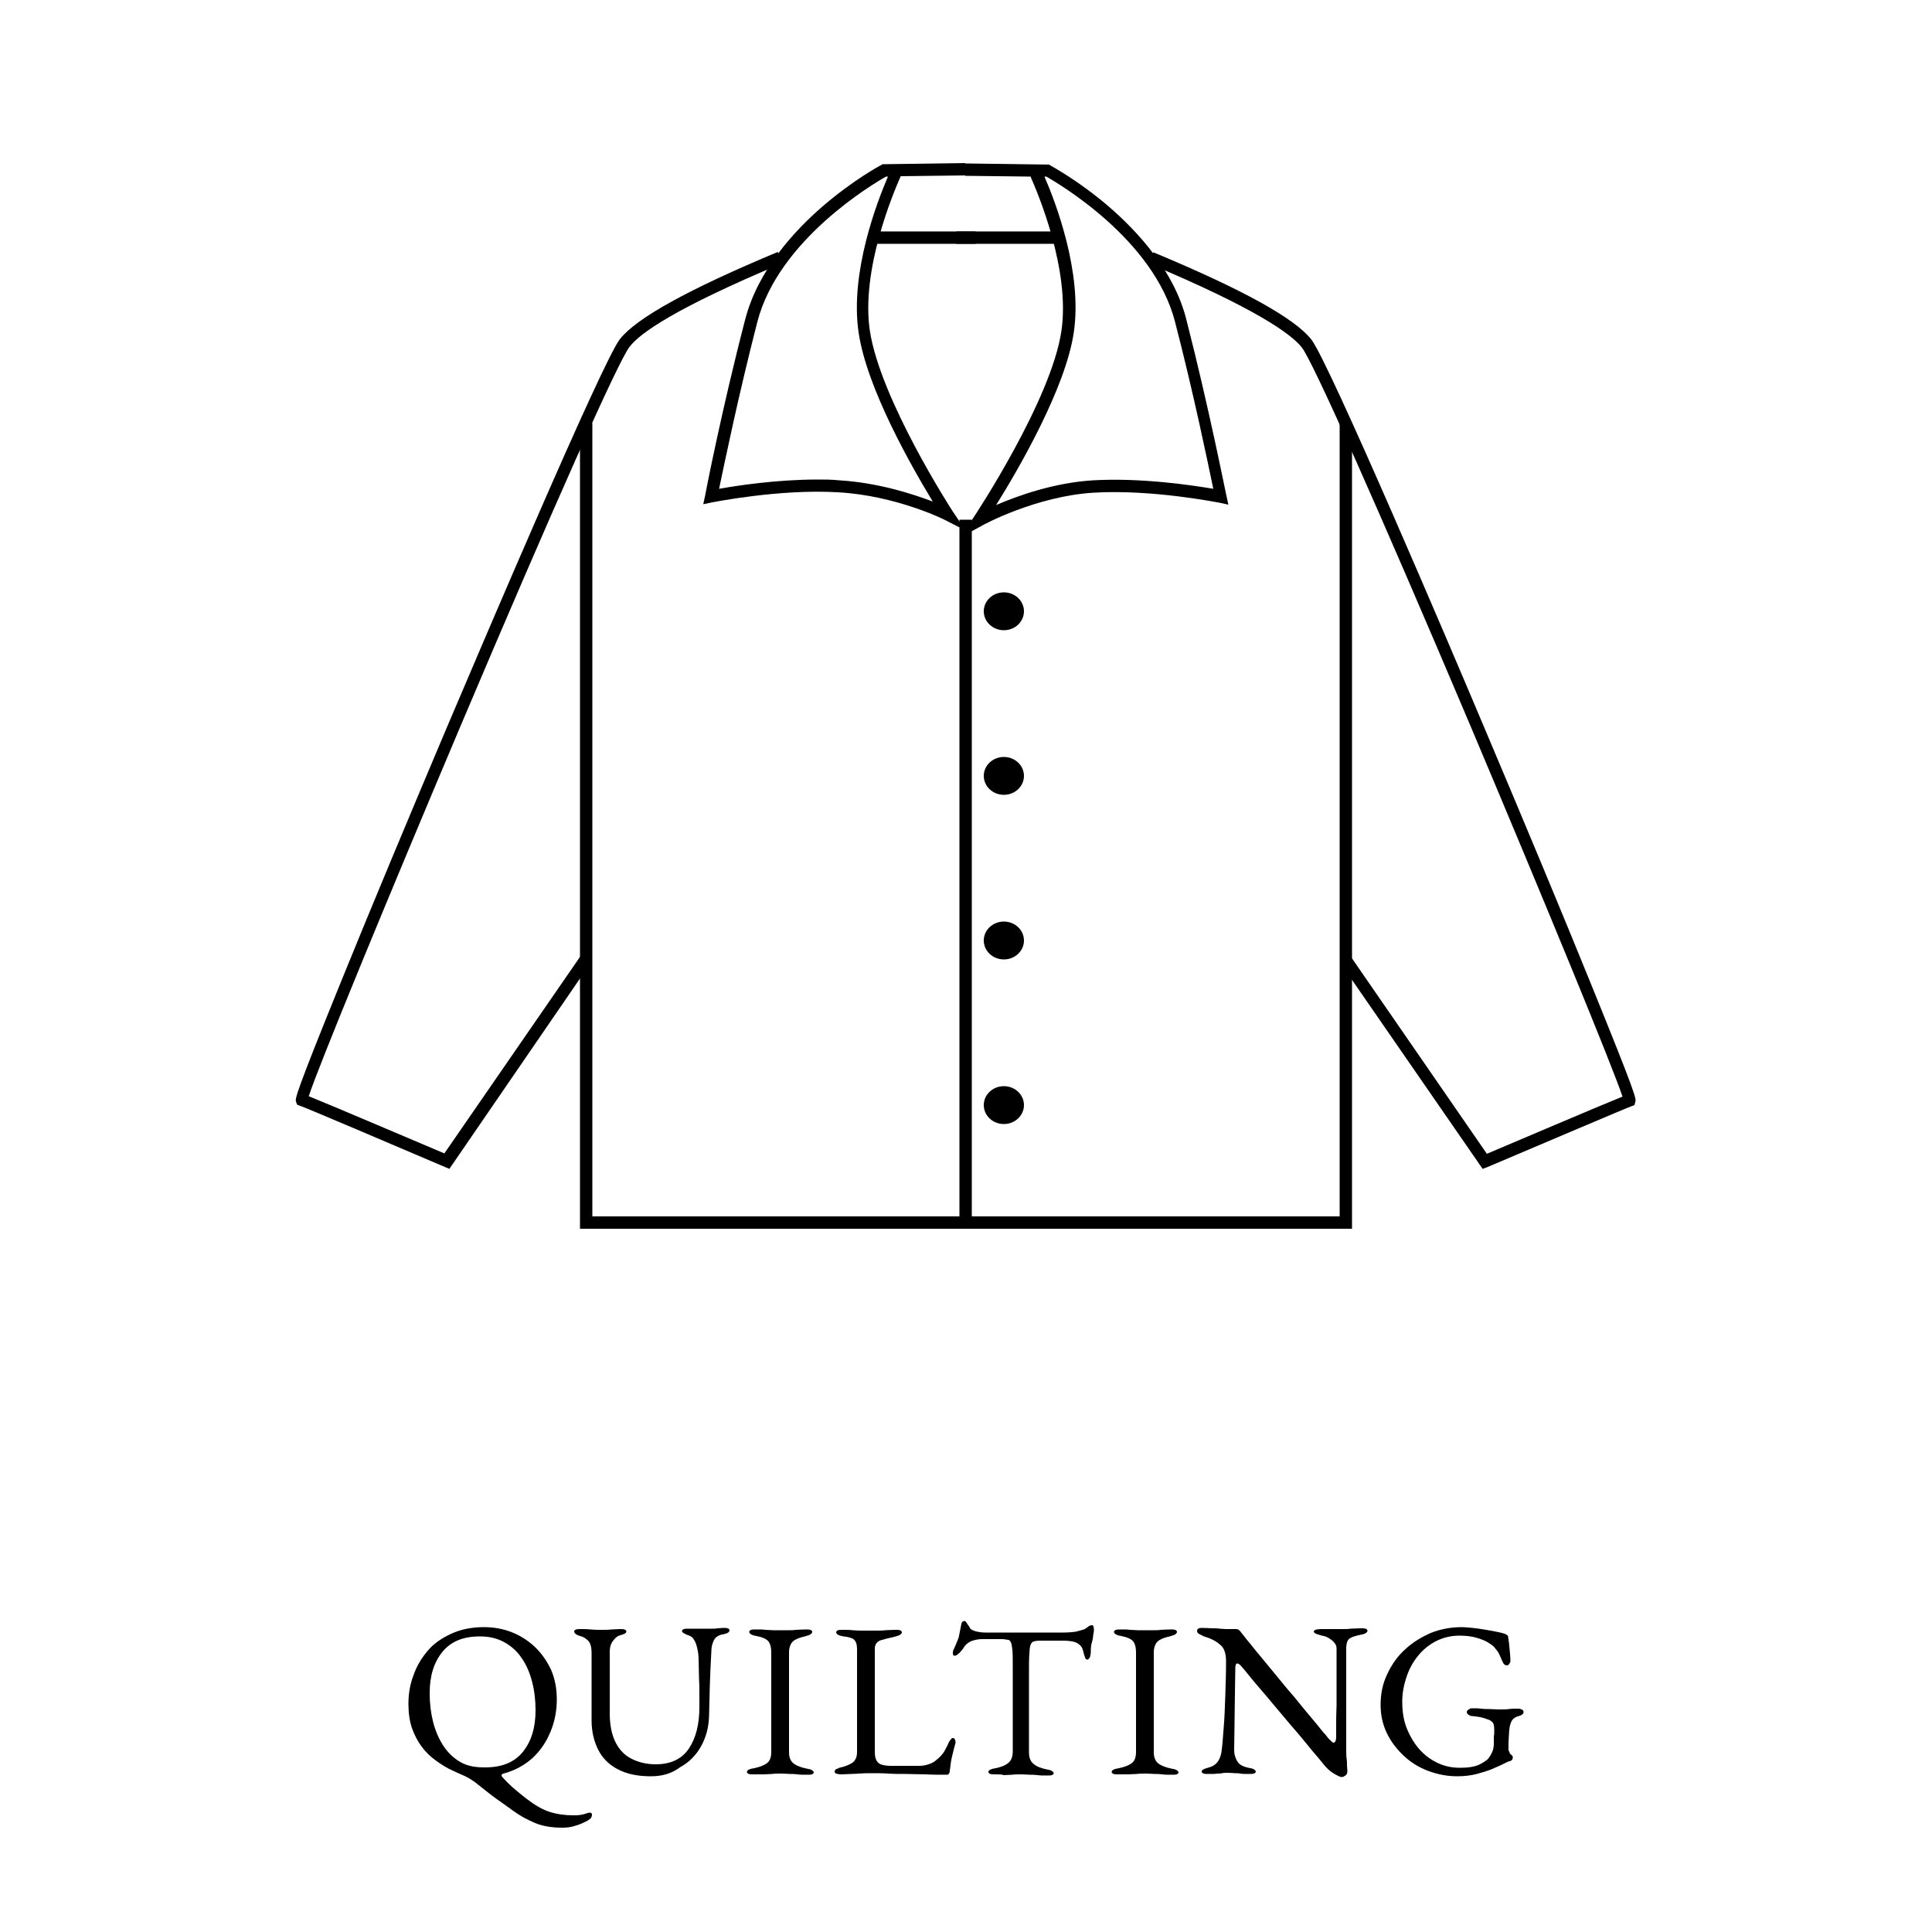 <?xml version="1.0" encoding="utf-8"?>
<!-- Generator: Adobe Illustrator 27.9.0, SVG Export Plug-In . SVG Version: 6.00 Build 0)  -->
<svg version="1.1" id="レイヤー_1" xmlns="http://www.w3.org/2000/svg" xmlns:xlink="http://www.w3.org/1999/xlink" x="0px"
	 y="0px" viewBox="0 0 500 500" style="enable-background:new 0 0 500 500;" xml:space="preserve">
<g>
	<path d="M145.5,473c-2.7,0-5.1-0.4-7-1.2c-1.9-0.8-3.8-1.8-5.6-3.1c-1.5-1.1-2.9-2.1-4.2-3s-2.9-2.2-4.8-3.7
		c-1.3-1.1-2.6-1.9-3.7-2.4c-1.1-0.5-2.1-0.9-2.9-1.3c-1.6-0.7-3-1.6-4.4-2.6c-1.4-1-2.7-2.2-3.7-3.6c-1.1-1.4-1.9-3-2.6-4.9
		c-0.6-1.8-0.9-3.9-0.9-6.2c0-2.6,0.4-5.1,1.3-7.4c0.8-2.4,2.1-4.5,3.7-6.4c1.6-1.9,3.7-3.3,6.1-4.4c2.4-1.1,5.2-1.7,8.4-1.7
		c2.5,0,4.9,0.4,7.2,1.3c2.3,0.9,4.3,2.2,6,3.8s3.1,3.6,4.2,5.9c1,2.3,1.5,4.9,1.5,7.7c0,2.9-0.5,5.6-1.6,8.3s-2.6,4.9-4.6,6.8
		c-2.1,1.9-4.6,3.3-7.6,4.1c-0.3,0.1-0.5,0.2-0.5,0.4s0.1,0.4,0.2,0.5c1.1,1.2,2.2,2.3,3.4,3.3c1.2,1,2.4,2,3.8,3
		c1.9,1.4,3.7,2.3,5.3,2.8c1.7,0.5,3.6,0.8,5.8,0.8c0.7,0,1.3,0,1.9-0.1c0.6-0.1,1-0.2,1.3-0.3c0.2-0.1,0.4-0.1,0.6-0.2
		c0.2,0,0.4-0.1,0.5-0.1c0.4,0,0.6,0.2,0.6,0.5c0,0.3-0.1,0.6-0.2,0.8c-0.1,0.2-0.4,0.4-0.8,0.7c-1.1,0.6-2.2,1.1-3.3,1.4
		C147.7,472.9,146.6,473,145.5,473z M125.5,457.4c4.4,0,7.6-1.3,9.8-4c2.2-2.7,3.3-6.3,3.3-10.8c0-2.6-0.3-5.1-0.9-7.4
		c-0.6-2.3-1.5-4.4-2.7-6.1c-1.2-1.8-2.7-3.1-4.5-4.1c-1.8-1-3.9-1.5-6.3-1.5c-4.3,0-7.5,1.3-9.7,4c-2.2,2.7-3.3,6.2-3.3,10.7
		c0,2.7,0.3,5.1,0.9,7.5c0.6,2.3,1.5,4.4,2.7,6.2c1.2,1.8,2.7,3.2,4.5,4.2S123.1,457.4,125.5,457.4z"/>
	<path d="M168.4,459.7c-3.4,0-6.2-0.6-8.5-1.8c-2.3-1.2-4-2.9-5.1-5.1c-1.1-2.2-1.7-4.7-1.7-7.6v-17.5c0-1.4-0.3-2.4-0.8-3
		c-0.6-0.6-1.2-1-1.8-1.2c-1.3-0.3-1.9-0.8-1.9-1.3c0-0.2,0.2-0.4,0.5-0.5c0.3-0.1,0.7-0.1,1.2-0.1c0.9,0,1.7,0,2.6,0.1
		c0.9,0.1,1.8,0.1,2.9,0.1c0.9,0,1.7,0,2.5-0.1c0.8,0,1.5-0.1,2.1-0.1c0.5,0,0.9,0,1.2,0.1c0.3,0.1,0.5,0.3,0.5,0.5
		c0,0.3-0.2,0.5-0.5,0.6c-0.3,0.2-0.8,0.3-1.4,0.5c-0.5,0.2-1,0.6-1.5,1.3c-0.6,0.7-0.9,1.7-0.9,2.8v16c0,3,0.5,5.5,1.5,7.5
		c1,2,2.4,3.4,4.2,4.3c1.8,0.9,3.9,1.4,6.2,1.4c3.9,0,6.8-1.4,8.6-4.1c1.8-2.7,2.7-6.3,2.7-10.7c0-0.8,0-1.9,0-3.3s0-2.8-0.1-4.4
		c0-1.6-0.1-3.1-0.1-4.5c0-1-0.1-1.9-0.3-2.8c-0.2-0.9-0.4-1.6-0.8-2.3s-0.8-1-1.3-1.2c-0.4-0.1-0.8-0.3-1.2-0.5
		c-0.4-0.2-0.7-0.4-0.7-0.7c0-0.2,0.2-0.4,0.5-0.5c0.3-0.1,0.7-0.1,1.2-0.1c0.9,0,1.6,0,2.2,0s1.3,0,2.1,0c0.6,0,1.2,0,1.7,0
		s1,0,1.5-0.1c0.5,0,0.9-0.1,1.4-0.1c0.5,0,0.9,0,1.2,0.1c0.3,0.1,0.5,0.3,0.5,0.5c0,0.5-0.6,0.9-1.9,1.1c-1,0.2-1.7,0.7-2.1,1.4
		c-0.4,0.8-0.7,1.7-0.7,2.9c-0.2,3.3-0.3,6.3-0.4,8.9c-0.1,2.7-0.1,5.4-0.2,8c-0.1,2.9-0.8,5.5-2.1,7.8c-1.3,2.3-3.1,4.1-5.3,5.3
		C173.7,459.1,171.2,459.7,168.4,459.7z"/>
	<path d="M195,459.2c-0.5,0-0.9,0-1.2-0.1c-0.3-0.1-0.5-0.3-0.5-0.5c0-0.5,0.6-0.8,1.9-1c1.4-0.3,2.5-0.7,3.3-1.3
		c0.8-0.6,1.1-1.6,1.1-2.9v-25.8c0-1.3-0.3-2.3-0.8-2.9c-0.6-0.6-1.5-1-3-1.3c-1.3-0.2-1.9-0.6-1.9-1.1c0-0.2,0.2-0.4,0.5-0.5
		c0.3-0.1,0.7-0.1,1.2-0.1c1,0,1.9,0,2.5,0.1c0.7,0,1.3,0.1,1.9,0.1c0.6,0,1.3,0,2.2,0c0.8,0,1.5,0,2.1,0s1.1,0,1.7-0.1
		c0.6,0,1.4-0.1,2.5-0.1c0.5,0,0.9,0,1.2,0.1c0.3,0.1,0.5,0.3,0.5,0.5c0,0.3-0.2,0.5-0.5,0.7c-0.3,0.2-0.8,0.3-1.4,0.5
		c-1.4,0.3-2.4,0.7-3.1,1.3c-0.6,0.6-1,1.5-1,2.9v25.8c0,1.3,0.4,2.3,1.2,2.9c0.8,0.6,1.9,1,3.3,1.3c0.6,0.1,1.1,0.2,1.4,0.4
		c0.3,0.2,0.5,0.4,0.5,0.6c0,0.2-0.2,0.4-0.5,0.5c-0.3,0.1-0.7,0.1-1.2,0.1c-1,0-1.9,0-2.5-0.1c-0.7-0.1-1.3-0.1-1.9-0.1
		c-0.6,0-1.3-0.1-2.2-0.1c-1,0-1.8,0-2.5,0.1c-0.7,0-1.4,0.1-2.2,0.1C196.9,459.2,196,459.2,195,459.2z"/>
	<path d="M216.4,459c-0.3-0.1-0.4-0.3-0.4-0.5c0-0.3,0.2-0.6,0.5-0.7c0.4-0.1,0.6-0.2,0.7-0.3c1.5-0.3,2.6-0.8,3.4-1.3
		c0.8-0.6,1.2-1.5,1.2-2.8V427c0-0.9-0.1-1.6-0.3-2c-0.2-0.4-0.5-0.8-1-1c-0.5-0.2-1.2-0.4-2.2-0.5c-1.3-0.2-1.9-0.6-1.9-1.1
		c0-0.2,0.2-0.4,0.5-0.5c0.3-0.1,0.7-0.1,1.2-0.1c1,0,1.9,0,2.5,0.1c0.6,0,1.2,0.1,1.8,0.1c0.6,0,1.3,0,2.1,0c1,0,1.8,0,2.5,0
		s1.4,0,2.1-0.1c0.7,0,1.6-0.1,2.6-0.1c0.5,0,0.9,0,1.2,0.1s0.5,0.3,0.5,0.5c0,0.3-0.2,0.5-0.5,0.7c-0.3,0.2-0.8,0.3-1.4,0.5
		c-1.4,0.3-2.6,0.6-3.6,0.9c-1,0.4-1.5,1.1-1.5,2.2v26.8c0,1.2,0.3,2.1,0.8,2.6c0.5,0.6,1.7,0.9,3.6,0.9h7.1c1,0,1.9-0.2,2.7-0.5
		c0.8-0.3,1.4-0.7,1.7-1c0.8-0.6,1.3-1.2,1.7-1.7c0.4-0.5,0.8-1.3,1.3-2.3c0.1-0.2,0.2-0.6,0.5-1s0.5-0.7,0.8-0.7
		c0.2,0,0.4,0.1,0.5,0.3c0.1,0.2,0.2,0.5,0.2,0.7c0,0,0,0.1,0,0.1s0,0.1,0,0.1c-0.3,1-0.5,1.9-0.7,2.7c-0.2,0.8-0.4,1.6-0.5,2.3
		s-0.2,1.5-0.3,2.3c0,0.3-0.1,0.5-0.2,0.7s-0.3,0.3-0.6,0.3c-1.9,0-3.7,0-5.5-0.1c-1.7,0-3.4-0.1-5-0.1c-1.6,0-3.2,0-4.6-0.1
		s-2.9-0.1-4.4-0.1c-1,0-2,0-3.2,0.1s-2.7,0.1-4.5,0.2C217.1,459.2,216.7,459.1,216.4,459z"/>
	<path d="M257.5,459.2c-0.5,0-0.9,0-1.2-0.1c-0.3-0.1-0.5-0.3-0.5-0.5c0-0.3,0.2-0.5,0.5-0.6c0.3-0.2,0.8-0.3,1.4-0.4
		c1.4-0.3,2.5-0.7,3.3-1.4c0.8-0.7,1.1-1.7,1.1-3V431c0-1.7,0-3.1-0.1-4c-0.1-0.9-0.2-1.6-0.4-2c-0.2-0.4-0.4-0.6-0.7-0.6
		c-0.5-0.1-1.1-0.2-1.7-0.2c-0.6,0-1.4,0-2.4,0h-2.7c-0.9,0-1.8,0.2-2.7,0.5c-0.9,0.4-1.5,0.9-2,1.7c-0.1,0.2-0.3,0.5-0.6,0.8
		c-0.3,0.4-0.6,0.7-0.9,0.9c-0.3,0.3-0.6,0.4-0.9,0.4c-0.2,0-0.3-0.1-0.3-0.2c-0.1-0.2-0.1-0.3-0.1-0.5c0-0.4,0.1-0.8,0.3-1.1
		c0.5-1.1,0.9-2.1,1.2-2.9c0.2-0.9,0.4-1.9,0.6-3c0.1-0.6,0.2-1,0.4-1.1c0.2-0.1,0.4-0.2,0.5-0.2c0.2,0,0.4,0.2,0.7,0.7
		c0.3,0.5,0.6,0.8,0.7,1.1c0.2,0.4,0.8,0.7,1.6,0.9c0.8,0.2,1.6,0.3,2.4,0.3h20.1c1.3,0,2.4-0.1,3.2-0.2c0.8-0.2,1.6-0.4,2.2-0.6
		c0.5-0.2,0.8-0.5,1.1-0.7c0.3-0.3,0.7-0.4,1.1-0.4c0.1,0,0.2,0.1,0.3,0.4c0.1,0.3,0.1,0.6,0.1,0.9c0,0.2,0,0.5-0.1,0.8
		c-0.1,0.3-0.1,0.6-0.1,0.8c-0.1,0.7-0.2,1.2-0.3,1.5c-0.1,0.3-0.2,0.6-0.2,0.8c0,0.2-0.1,0.6-0.1,1.1v0.7c0,0.3-0.1,0.7-0.2,1.2
		c-0.2,0.4-0.4,0.7-0.7,0.7c-0.3,0-0.5-0.2-0.6-0.6c-0.2-0.4-0.3-1-0.5-1.7c-0.2-0.8-0.6-1.4-1.4-1.9c-0.8-0.5-2.1-0.7-3.9-0.7h-5.8
		c-0.8,0-1.5,0.1-1.9,0.3c-0.4,0.2-0.7,0.8-0.8,1.7s-0.2,2.4-0.2,4.5v22.4c0,1.4,0.4,2.4,1.2,3c0.8,0.7,1.9,1.1,3.3,1.4
		c0.6,0.1,1.1,0.2,1.4,0.4c0.3,0.2,0.5,0.4,0.5,0.6c0,0.2-0.2,0.4-0.5,0.5c-0.3,0.1-0.7,0.1-1.2,0.1c-1,0-1.9,0-2.5-0.1
		c-0.7-0.1-1.3-0.1-1.9-0.1s-1.3-0.1-2.2-0.1c-0.9,0-1.8,0-2.5,0.1c-0.7,0-1.4,0.1-2.2,0.1C259.4,459.2,258.5,459.2,257.5,459.2z"/>
	<path d="M289.4,459.2c-0.5,0-0.9,0-1.2-0.1c-0.3-0.1-0.5-0.3-0.5-0.5c0-0.5,0.6-0.8,1.9-1c1.4-0.3,2.5-0.7,3.3-1.3
		c0.8-0.6,1.1-1.6,1.1-2.9v-25.8c0-1.3-0.3-2.3-0.8-2.9c-0.6-0.6-1.5-1-3-1.3c-1.3-0.2-1.9-0.6-1.9-1.1c0-0.2,0.2-0.4,0.5-0.5
		c0.3-0.1,0.7-0.1,1.2-0.1c1,0,1.9,0,2.5,0.1c0.7,0,1.3,0.1,1.9,0.1s1.3,0,2.2,0c0.8,0,1.5,0,2.1,0c0.5,0,1.1,0,1.7-0.1
		c0.6,0,1.4-0.1,2.5-0.1c0.5,0,0.9,0,1.2,0.1c0.3,0.1,0.5,0.3,0.5,0.5c0,0.3-0.2,0.5-0.5,0.7c-0.3,0.2-0.8,0.3-1.4,0.5
		c-1.4,0.3-2.4,0.7-3.1,1.3c-0.6,0.6-1,1.5-1,2.9v25.8c0,1.3,0.4,2.3,1.2,2.9c0.8,0.6,1.9,1,3.3,1.3c0.6,0.1,1.1,0.2,1.4,0.4
		c0.3,0.2,0.5,0.4,0.5,0.6c0,0.2-0.2,0.4-0.5,0.5c-0.3,0.1-0.7,0.1-1.2,0.1c-1,0-1.9,0-2.5-0.1c-0.7-0.1-1.3-0.1-1.9-0.1
		c-0.6,0-1.3-0.1-2.2-0.1c-1,0-1.8,0-2.5,0.1c-0.7,0-1.4,0.1-2.2,0.1C291.3,459.2,290.5,459.2,289.4,459.2z"/>
	<path d="M347.2,459.9c-0.3,0-1-0.3-2-0.9c-1-0.6-2-1.5-2.9-2.7c-0.2-0.2-0.6-0.8-1.4-1.7c-0.8-0.9-1.8-2.1-3-3.6s-2.5-3-3.9-4.6
		c-1.4-1.7-2.8-3.3-4.2-5c-1.4-1.7-2.7-3.2-3.9-4.6c-1.2-1.4-2.2-2.6-3-3.6c-0.8-1-1.3-1.6-1.5-1.8c-0.3-0.3-0.5-0.6-0.7-0.7
		c-0.2-0.1-0.4-0.2-0.5-0.2c-0.2,0-0.3,0.1-0.4,0.4s-0.1,0.5-0.1,0.8c0,1.9-0.1,4-0.1,6.4c0,2.4-0.1,4.9-0.1,7.5
		c0,2.6-0.1,5.1-0.1,7.4c0,1,0.3,2,0.8,2.8c0.5,0.9,1.5,1.4,2.9,1.7c0.6,0.1,1.1,0.2,1.4,0.4c0.3,0.2,0.5,0.4,0.5,0.6
		c0,0.2-0.2,0.4-0.5,0.5c-0.3,0.1-0.7,0.1-1.2,0.1c-1,0-1.8,0-2.3-0.1c-0.5-0.1-1-0.1-1.4-0.1c-0.4,0-1-0.1-1.7-0.1
		c-0.7,0-1.2,0-1.6,0.1s-0.8,0.1-1.3,0.1c-0.5,0.1-1.3,0.1-2.3,0.1c-0.5,0-0.9,0-1.2-0.1c-0.3-0.1-0.5-0.3-0.5-0.5
		c0-0.3,0.2-0.5,0.5-0.6c0.3-0.2,0.8-0.3,1.4-0.5c1.1-0.3,1.9-0.9,2.4-1.7c0.5-0.8,0.8-1.8,0.9-3c0.2-1.4,0.3-3.4,0.5-5.7
		c0.2-2.4,0.3-5,0.4-8c0.1-2.9,0.2-6,0.2-9.1c0-2-0.5-3.5-1.6-4.3c-1-0.9-2.4-1.6-4.1-2.1c-0.2-0.1-0.5-0.2-1-0.5
		c-0.5-0.2-0.8-0.5-0.8-0.9s0.2-0.6,0.5-0.7s0.6-0.1,0.8-0.1c1.1,0,2,0.1,2.7,0.1c0.7,0,1.3,0,1.8,0.1c0.5,0,1.1,0.1,1.8,0.1
		s1.5,0,2.5,0c0.3,0,0.6,0.1,0.8,0.3c0.2,0.2,0.4,0.4,0.6,0.7c0.2,0.2,0.7,0.9,1.5,1.9c0.9,1,1.9,2.4,3.2,3.9
		c1.3,1.6,2.7,3.3,4.2,5.1c1.5,1.8,3,3.7,4.6,5.5c1.5,1.8,2.9,3.6,4.2,5.1s2.4,2.9,3.2,3.9c0.9,1,1.4,1.6,1.5,1.8
		c0.2,0.2,0.4,0.4,0.7,0.7c0.3,0.3,0.5,0.5,0.8,0.5c0.3,0,0.5-0.4,0.6-1.2c0-0.5,0-1.5,0-3c0-1.5,0-3.3,0.1-5.5c0-2.1,0-4.5,0-7
		s0-5.1,0-7.7c0-0.8-0.4-1.4-1.2-2.1c-0.8-0.6-1.5-1-2.1-1.1c-0.6-0.1-1.2-0.3-1.8-0.5c-0.5-0.2-0.8-0.4-0.8-0.7
		c0-0.2,0.3-0.4,0.8-0.5c0.5-0.1,1-0.1,1.5-0.1c0.4,0,0.8,0,1.1,0c0.4,0,0.7,0,1.1,0c0.4,0,0.7,0,1.1,0c0.9,0,1.6,0,2.2,0
		c0.5,0,1.1,0,1.7-0.1c0.6,0,1.5-0.1,2.7-0.1c0.5,0,0.9,0,1.2,0.1c0.3,0.1,0.5,0.3,0.5,0.5c0,0.5-0.6,0.9-1.9,1.1
		c-1.4,0.3-2.3,0.6-2.8,1s-0.7,1.1-0.8,2.1c0,0.2,0,0.9,0,2.2c0,1.3,0,2.9,0,4.9c0,2,0,4.1,0,6.4c0,2.3,0,4.6,0,6.8
		c0,2.3,0,4.3,0,6.1c0,0.9,0,1.7,0.1,2.5c0.1,0.7,0.1,1.4,0.1,1.9c0,0.5,0.1,0.9,0.1,1.2c0,0.6-0.1,1-0.4,1.2
		C347.8,459.8,347.5,459.9,347.2,459.9z"/>
	<path d="M377.1,459.7c-2.6,0-5.1-0.5-7.5-1.4c-2.4-0.9-4.5-2.2-6.3-3.9c-1.8-1.7-3.3-3.6-4.4-5.9c-1.1-2.3-1.6-4.7-1.6-7.3
		c0-2.8,0.5-5.4,1.7-7.9c1.1-2.4,2.6-4.6,4.6-6.4c1.9-1.8,4.2-3.2,6.7-4.3c2.5-1,5.2-1.5,8.1-1.5c0.6,0,1.5,0.1,2.7,0.2
		c1.1,0.1,2.3,0.3,3.5,0.5c1.2,0.2,2.3,0.4,3.2,0.6c1,0.2,1.6,0.4,2,0.6c0.2,0.1,0.3,0.2,0.4,0.3s0.1,0.2,0.1,0.4
		c0.2,1.1,0.3,2.2,0.4,3.3c0.1,1.1,0.2,2,0.2,2.8c0,0.3-0.1,0.5-0.3,0.8s-0.4,0.4-0.6,0.4c-0.4,0-0.7-0.2-0.9-0.5
		c-0.2-0.3-0.3-0.7-0.5-1c-0.2-0.6-0.5-1.1-0.7-1.6c-0.2-0.4-0.6-0.9-1.1-1.5c-0.2-0.3-0.7-0.7-1.5-1.2c-0.7-0.5-1.7-0.9-3-1.3
		c-1.3-0.4-2.8-0.6-4.6-0.6c-2.2,0-4.2,0.5-6,1.4c-1.8,0.9-3.4,2.2-4.7,3.8c-1.3,1.6-2.3,3.4-3,5.5c-0.7,2.1-1.1,4.2-1.1,6.4
		c0,2.7,0.4,5.1,1.3,7.2s2,3.9,3.4,5.4c1.4,1.5,3,2.6,4.8,3.4c1.8,0.8,3.6,1.1,5.5,1.1c2.2,0,3.8-0.3,4.9-0.8c1-0.5,1.7-1,2.1-1.3
		c0.4-0.4,0.8-1,1.2-1.8c0.4-0.8,0.5-1.6,0.5-2.6c0-0.3,0-0.7,0-1.1c0-0.4,0-0.8,0.1-1.1c0-0.4,0-0.7,0-1.1c0-0.4,0-0.8-0.1-1.1
		c0-0.3-0.1-0.5-0.2-0.7c-0.3-0.4-0.8-0.8-1.6-1c-0.8-0.3-1.5-0.5-2.3-0.6c-0.8-0.1-1.3-0.2-1.7-0.2c-0.2,0-0.4-0.1-0.7-0.3
		c-0.3-0.2-0.5-0.4-0.5-0.7c0-0.3,0.2-0.5,0.5-0.7c0.3-0.2,0.5-0.3,0.7-0.3c0.9,0,1.8,0,2.5,0.1s1.4,0.1,2.1,0.1
		c0.7,0,1.6,0.1,2.6,0.1c1,0,1.8,0,2.5-0.1c0.7-0.1,1.5-0.1,2.6-0.1c0.2,0,0.4,0.1,0.7,0.2c0.3,0.1,0.5,0.4,0.5,0.7
		c0,0.3-0.2,0.5-0.5,0.7c-0.3,0.2-0.6,0.3-0.7,0.3c-0.8,0.2-1.4,0.6-1.7,1c-0.3,0.4-0.5,1-0.7,1.8c-0.1,0.8-0.2,1.6-0.2,2.2
		c0,0.6-0.1,1.3-0.1,2.1v1.5c0,0.2,0,0.3,0.1,0.5c0.1,0.1,0.2,0.3,0.2,0.5c0.1,0.2,0.3,0.4,0.5,0.5c0.2,0.2,0.3,0.3,0.3,0.5
		c0,0.2,0,0.4-0.1,0.6c-0.1,0.2-0.3,0.4-0.7,0.5c-0.3,0-0.8,0.3-1.6,0.7c-0.8,0.4-1.8,0.8-2.9,1.3c-1.2,0.5-2.5,0.9-4,1.3
		C380.6,459.5,379,459.7,377.1,459.7z"/>
</g>
<g>
	<path d="M116.3,302.5l-1.2-0.5c-14.3-6.1-36.1-15.4-37.4-15.8l-0.8-0.3l-0.3-0.8c-0.2-0.8-0.4-1.4,11.8-31.4
		c7.3-18,17.2-41.7,27.1-65.1c9.4-22.1,40.3-94.8,44.9-100.8c4.3-5.5,17.7-12.9,40.9-22.6l1.2,2.9c-27.9,11.7-37,18.2-39.6,21.7
		c-2.9,3.7-19.7,41.4-43.8,98.3c-19.2,45.4-36.7,87.9-39.2,95.6c6,2.4,28.9,12.2,35.1,14.8l35.2-51l2.6,1.8L116.3,302.5z
		 M78.7,283.2C78.7,283.2,78.7,283.2,78.7,283.2C78.7,283.2,78.7,283.2,78.7,283.2z"/>
	<rect x="226.5" y="59.9" width="26" height="3.2"/>
	<polygon points="252.5,318 150.1,318 150.1,109.5 153.3,109.5 153.3,314.8 252.5,314.8 	"/>
	<rect x="248.3" y="134.5" width="3.2" height="181.9"/>
	<ellipse cx="259.8" cy="158.2" rx="5.2" ry="4.9"/>
	<ellipse cx="259.8" cy="200.8" rx="5.2" ry="4.9"/>
	<ellipse cx="259.8" cy="243.4" rx="5.2" ry="4.9"/>
	<ellipse cx="259.8" cy="286" rx="5.2" ry="4.9"/>
	<path d="M249.9,137.3l-5.3-2.7c-0.1-0.1-12.8-6.4-27.8-7.2c-15.1-0.9-32.3,2.6-32.5,2.6l-2.3,0.5l0.5-2.3c0-0.2,4.3-22.3,10.4-45.7
		c3.3-12.6,12.7-22.8,20-29.1c7.9-6.8,14.9-10.6,15.2-10.7l0.3-0.2l21.4-0.3l0,3.2l-16.7,0.2c-1.9,4.3-10.3,24.1-8,39.9
		c2.7,17.9,21.3,46.6,21.5,46.9L249.9,137.3z M211.6,124.1c1.8,0,3.7,0,5.5,0.2c10.1,0.6,19,3.5,24.3,5.5
		c-5.4-8.9-17.1-29.3-19.2-43.8c-2.3-15.6,4.9-34,7.6-40.3l-0.5,0c-3.2,1.8-27.8,16.3-33.3,37.6c-4.9,19-8.6,37-9.9,43.2
		C190.6,125.7,200.9,124.1,211.6,124.1z"/>
	<path d="M383.7,302.5L347,249.4l2.6-1.8l35.2,51c6.2-2.6,29.1-12.4,35.1-14.8c-2.5-7.6-20-50.1-39.2-95.6
		c-24.1-56.9-40.9-94.6-43.8-98.3c-2.7-3.4-11.7-10-39.6-21.7l1.2-2.9c23.3,9.7,36.6,17.1,40.9,22.6c4.6,6,35.6,78.7,44.9,100.8
		c9.9,23.4,19.8,47.1,27.1,65.1c12.2,30,12.1,30.6,11.8,31.4l-0.2,0.8l-0.8,0.3c-1.2,0.4-23,9.7-37.4,15.8L383.7,302.5z
		 M421.3,283.2C421.3,283.2,421.3,283.2,421.3,283.2C421.3,283.2,421.3,283.2,421.3,283.2z"/>
	<rect x="247.5" y="59.9" width="26" height="3.2"/>
	<polygon points="349.9,318 247.5,318 247.5,314.8 346.7,314.8 346.7,109.5 349.9,109.5 	"/>
	<path d="M248.5,139.1l3.6-5.4c0.2-0.3,20-30.2,22.6-48.1c2.3-15.8-6.1-35.6-8-39.9l-16.9-0.2l0-3.2l21.7,0.3l0.3,0.2
		c0.3,0.2,7.3,3.9,15.2,10.7c7.3,6.3,16.8,16.5,20,29.1c6,23.4,10.3,45.5,10.4,45.7l0.5,2.3l-2.3-0.5c-0.2,0-17.3-3.5-32.5-2.6
		c-15,0.9-28.8,8.4-28.9,8.5L248.5,139.1z M270.3,45.7c2.8,6.4,9.9,24.8,7.6,40.3c-2.1,14.4-14.3,35.4-20.1,44.7
		c5.6-2.4,15-5.8,25.2-6.4c12.4-0.7,25.7,1.3,31,2.2c-1.3-6.2-5-24.3-9.9-43.2c-5.5-21.4-30.2-35.8-33.3-37.6L270.3,45.7z"/>
</g>
</svg>
